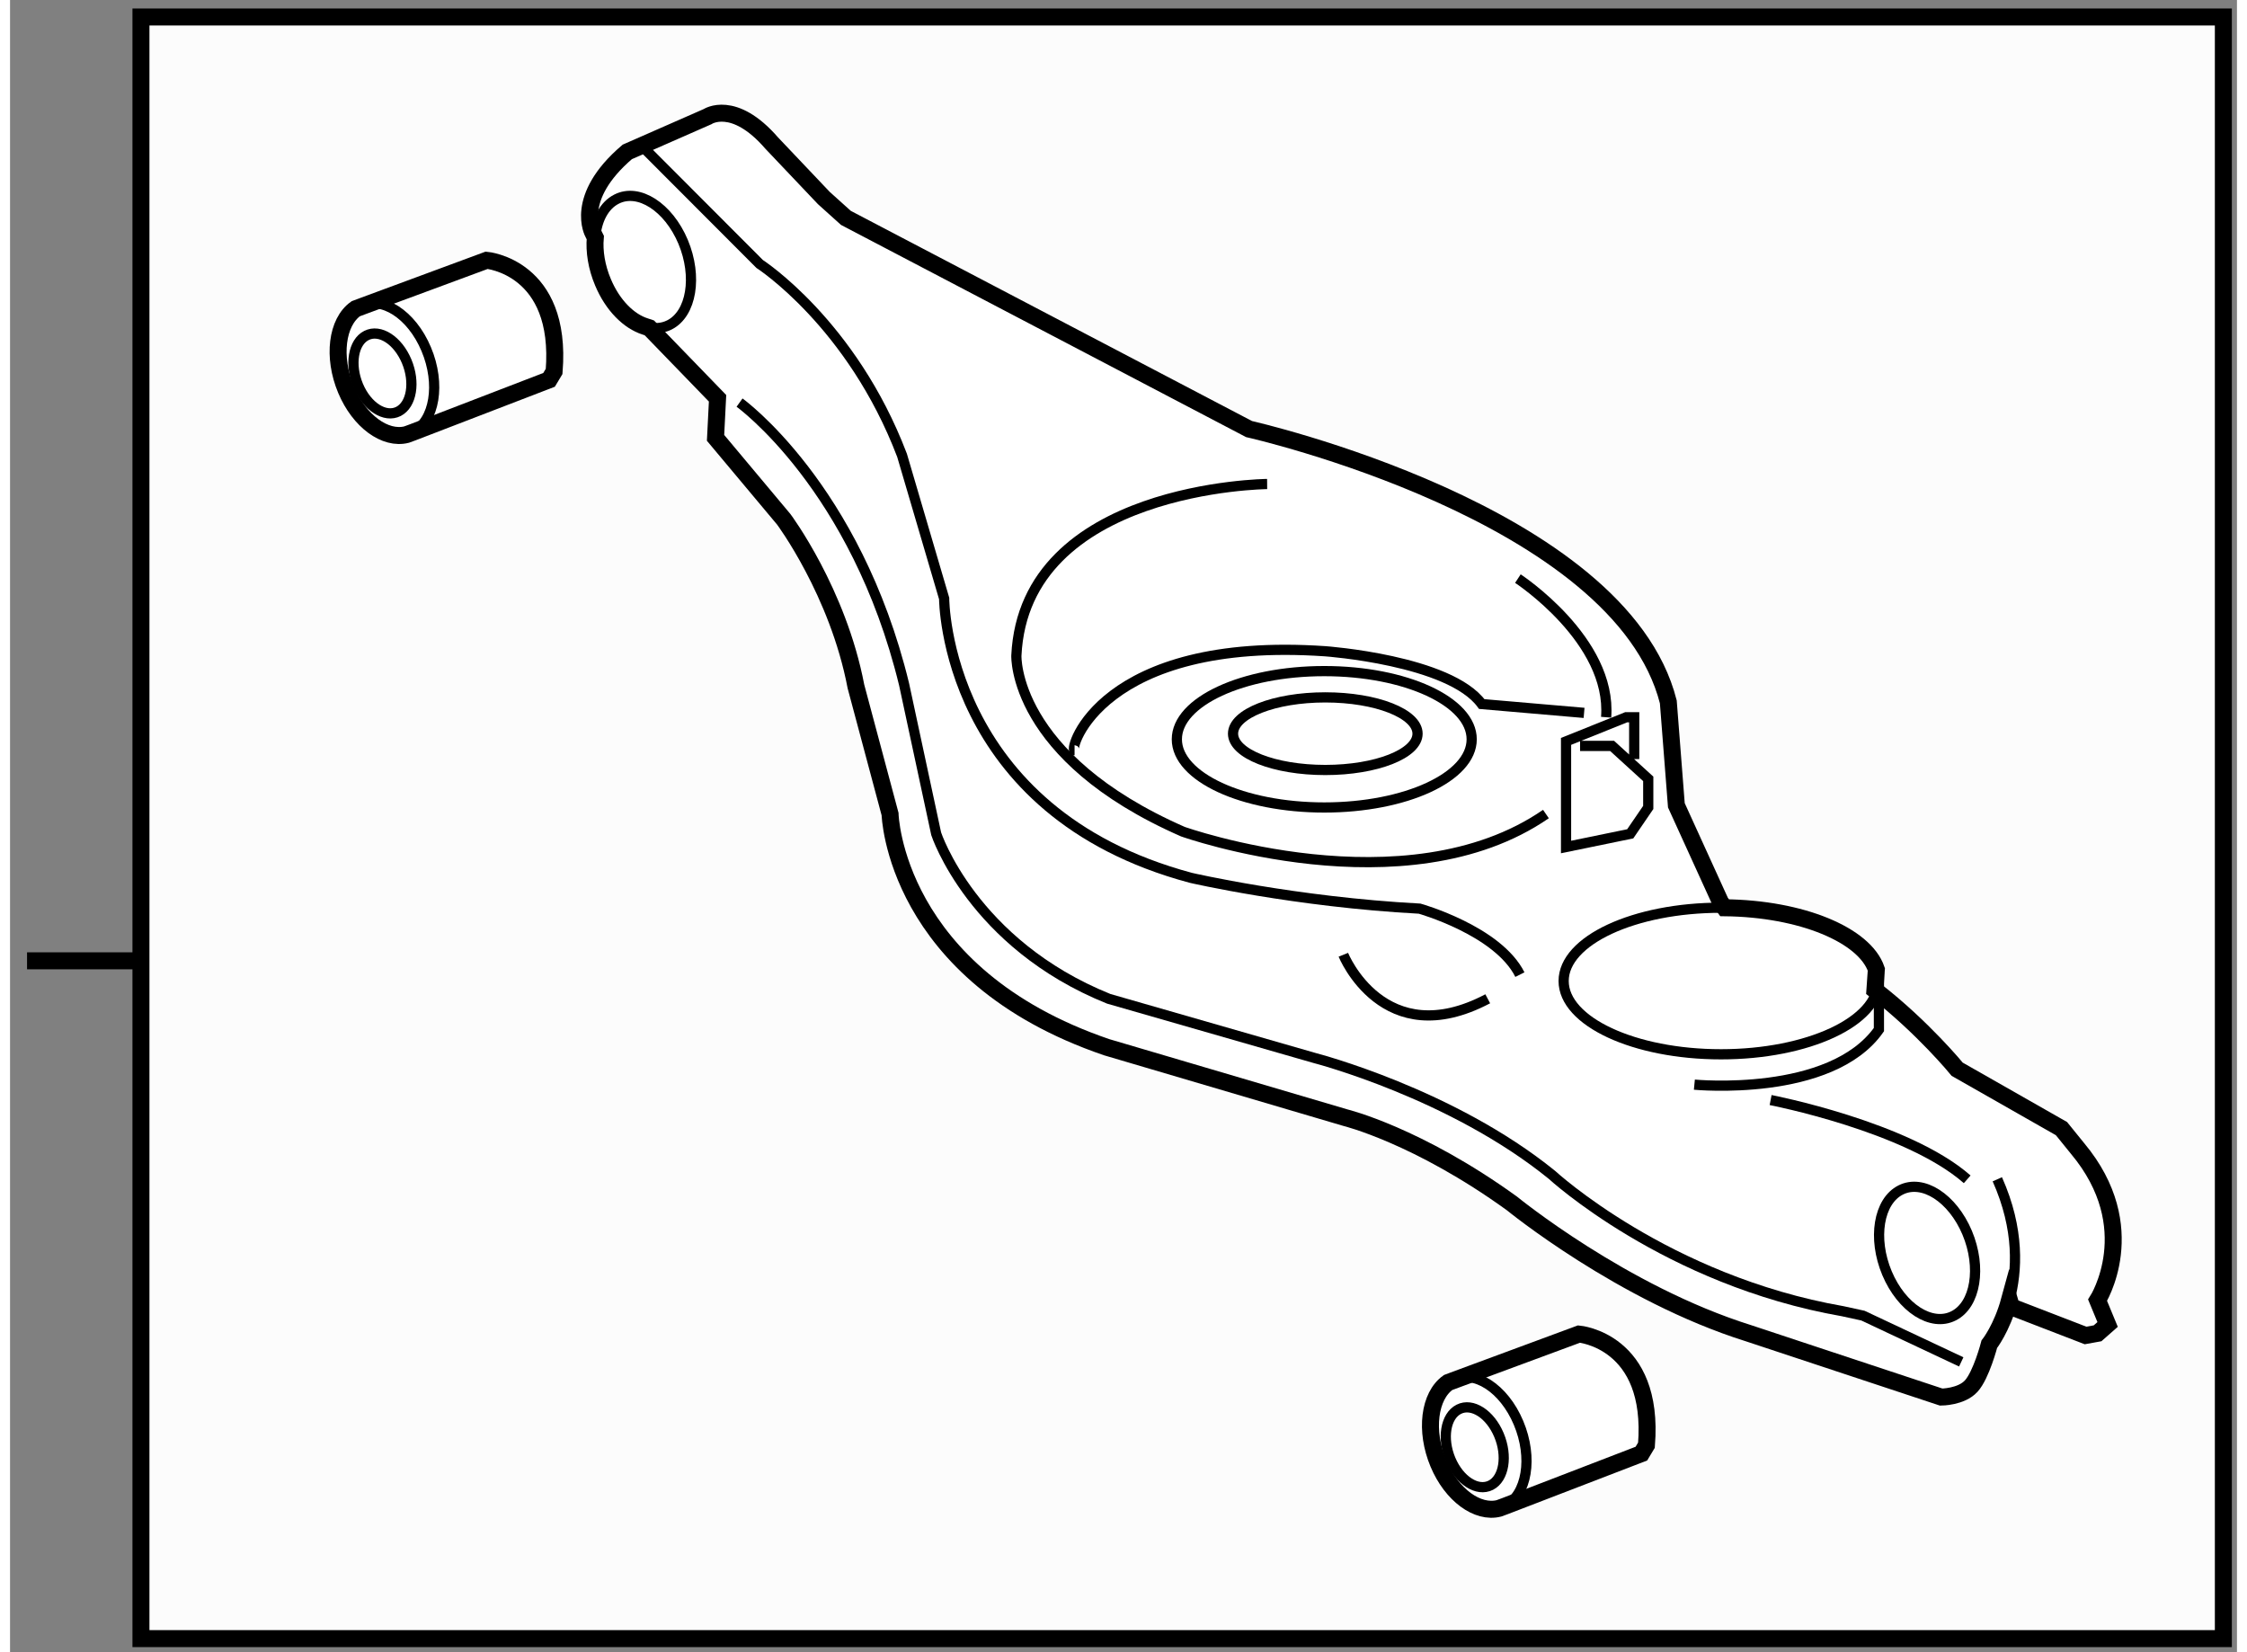 <?xml version="1.0" encoding="utf-8"?>
<!-- Generator: Adobe Illustrator 15.1.0, SVG Export Plug-In . SVG Version: 6.00 Build 0)  -->
<!DOCTYPE svg PUBLIC "-//W3C//DTD SVG 1.1//EN" "http://www.w3.org/Graphics/SVG/1.1/DTD/svg11.dtd">
<svg version="1.1" xmlns="http://www.w3.org/2000/svg" xmlns:xlink="http://www.w3.org/1999/xlink" x="0px" y="0px" width="244.8px"
	 height="180px" viewBox="150.225 128.521 65.513 48.606" enable-background="new 0 0 244.8 180" xml:space="preserve">
	
<rect x="150.225" y="128.521" width="65.513" height="48.606" fill="#808080" stroke="none"/>
	
<g><rect x="154.076" y="129.021" fill="#FCFCFC" stroke="#000000" stroke-width="0.5" width="61.262" height="47.706"></rect><line fill="#FCFCFC" stroke="#000000" stroke-width="0.5" x1="154.066" y1="156.787" x2="150.725" y2="156.787"></line></g><g><path fill="#FFFFFF" stroke="#000000" stroke-width="0.5" d="M209.102,166.967l2.182,0.842l0.354-0.064l0.295-0.26l-0.295-0.713
			c0,0,1.357-2.135-0.59-4.465l-0.473-0.584l-3.067-1.746c0,0-1.003-1.23-2.421-2.33l0.042-0.607
			c-0.346-1.013-2.205-1.79-4.464-1.814l-0.122-0.168l-1.297-2.846l-0.237-3.043c-1.415-5.568-12.334-8.025-12.334-8.025
			l-11.86-6.213l-0.649-0.584l-1.534-1.617c-1.121-1.295-1.888-0.777-1.888-0.777l-2.361,1.037
			c-1.593,1.359-1.004,2.393-1.004,2.393l0.063,0.127c-0.035,0.405,0.037,0.868,0.227,1.316c0.282,0.676,0.761,1.149,1.24,1.299
			l0.123,0.041l2.007,2.072l-0.059,1.164l2.006,2.396c0,0,1.594,2.135,2.124,4.918l1.004,3.754c0,0,0.118,4.725,6.373,6.859
			l7.022,2.072c0,0,2.124,0.518,4.899,2.523c0,0,3.244,2.654,6.963,3.82l5.666,1.877c0,0,0.59,0,0.884-0.324
			c0.296-0.324,0.531-1.23,0.531-1.23s0.37-0.469,0.594-1.292L209.102,166.967z"></path><path fill="none" stroke="#000000" stroke-width="0.3" d="M205.129,157.039c0.038,0.111,0.058,0.226,0.058,0.342
			c0,1.191-2.071,2.156-4.628,2.156c-2.555,0-4.629-0.965-4.629-2.156s2.074-2.156,4.629-2.156c0.036,0,0.071,0,0.106,0"></path><ellipse fill="none" stroke="#000000" stroke-width="0.3" cx="188.888" cy="150.27" rx="4.337" ry="2.006"></ellipse><ellipse fill="none" stroke="#000000" stroke-width="0.3" cx="188.918" cy="150.105" rx="2.714" ry="1.068"></ellipse><path fill="none" stroke="#000000" stroke-width="0.3" d="M207.801,164.785c0.43,1.023,0.25,2.121-0.401,2.447
			c-0.651,0.33-1.527-0.234-1.957-1.256c-0.43-1.023-0.249-2.119,0.402-2.447C206.495,163.199,207.37,163.764,207.801,164.785z"></path><path fill="none" stroke="#000000" stroke-width="0.3" d="M167.44,135.508c0.044-0.519,0.262-0.944,0.628-1.129
			c0.649-0.332,1.526,0.232,1.957,1.254c0.429,1.023,0.25,2.119-0.403,2.447c-0.221,0.111-0.468,0.12-0.715,0.043"></path><path fill="none" stroke="#000000" stroke-width="0.3" d="M209.045,166.774c0.23-0.851,0.303-2.08-0.357-3.56"></path><path fill="none" stroke="#000000" stroke-width="0.3" d="M171.686,140.365c0,0,3.423,2.459,4.84,8.285l0.945,4.4
			c0,0,1.061,3.236,5.074,4.854l6.079,1.748c0,0,4.012,1.037,6.962,3.432c0,0,3.363,3.105,8.558,4.012l0.591,0.129l2.892,1.361"></path><path fill="none" stroke="#000000" stroke-width="0.3" d="M168.854,132.857l3.424,3.43c0,0,2.714,1.75,4.189,5.631l1.238,4.209
			c0,0,0,6.277,7.259,8.219c0,0,3.069,0.711,6.729,0.906c0,0,2.301,0.646,2.95,1.941"></path><path fill="none" stroke="#000000" stroke-width="0.3" d="M187.207,142.76c0,0-7.141,0.064-7.377,5.049
			c0,0-0.117,2.979,4.898,5.178c0,0,6.549,2.33,10.681-0.518"></path><path fill="none" stroke="#000000" stroke-width="0.3" d="M181.542,150.592c-0.178,0,0.766-3.365,7.377-2.912
			c0,0,3.657,0.26,4.602,1.553l3.01,0.26"></path><path fill="none" stroke="#000000" stroke-width="0.3" d="M194.584,145.543c0,0,2.772,1.813,2.596,4.078"></path><polyline fill="none" stroke="#000000" stroke-width="0.3" points="198.006,150.852 198.006,149.621 197.771,149.621 
			196.001,150.332 196.001,153.439 197.889,153.051 198.065,152.793 198.419,152.275 198.419,151.434 197.356,150.465 
			196.413,150.465 		"></polyline><path fill="none" stroke="#000000" stroke-width="0.3" d="M189.449,156.609c0,0,1.18,2.914,4.248,1.295"></path><path fill="none" stroke="#000000" stroke-width="0.3" d="M202.019,160.883c0,0,4.013,0.777,5.783,2.332"></path><line fill="none" stroke="#000000" stroke-width="0.3" x1="205.205" y1="157.614" x2="205.205" y2="157.129"></line><path fill="none" stroke="#000000" stroke-width="0.3" d="M199.776,160.43c0,0,4.013,0.389,5.429-1.619v-1.196"></path></g>



	
<g><path fill="#FFFFFF" stroke="#000000" stroke-width="0.5" d="M192.766,169.105l3.616-1.338c0,0,2.232,0.195,1.984,3.27
			l-0.149,0.248l-4.014,1.545l-0.177,0.065c-0.627,0.159-1.39-0.39-1.781-1.323c-0.402-0.961-0.27-1.984,0.286-2.379
			L192.766,169.105z"></path><path fill="none" stroke="#000000" stroke-width="0.3" d="M192.531,169.193c0.036-0.026,0.074-0.05,0.114-0.07
			c0.653-0.328,1.528,0.234,1.958,1.258c0.431,1.023,0.25,2.119-0.4,2.449c-0.058,0.028-0.116,0.05-0.177,0.065"></path><path fill="none" stroke="#000000" stroke-width="0.3" d="M194.027,170.738c0.26,0.617,0.149,1.277-0.241,1.477
			c-0.395,0.199-0.923-0.141-1.183-0.758c-0.259-0.617-0.149-1.279,0.243-1.477C193.239,169.781,193.768,170.121,194.027,170.738z"></path></g><g><path fill="#FFFFFF" stroke="#000000" stroke-width="0.5" d="M160.63,137.516l3.617-1.338c0,0,2.232,0.195,1.984,3.27
			l-0.149,0.248l-4.015,1.545l-0.177,0.065c-0.627,0.159-1.39-0.39-1.781-1.323c-0.402-0.961-0.27-1.984,0.286-2.379L160.63,137.516
			z"></path><path fill="none" stroke="#000000" stroke-width="0.3" d="M160.396,137.604c0.036-0.026,0.074-0.05,0.114-0.07
			c0.653-0.328,1.528,0.234,1.958,1.258c0.432,1.023,0.251,2.119-0.4,2.449c-0.058,0.028-0.116,0.05-0.177,0.065"></path><path fill="none" stroke="#000000" stroke-width="0.3" d="M161.892,139.148c0.26,0.617,0.149,1.277-0.241,1.477
			c-0.395,0.199-0.923-0.141-1.183-0.758c-0.259-0.617-0.149-1.279,0.243-1.477C161.104,138.191,161.632,138.531,161.892,139.148z"></path></g>


</svg>